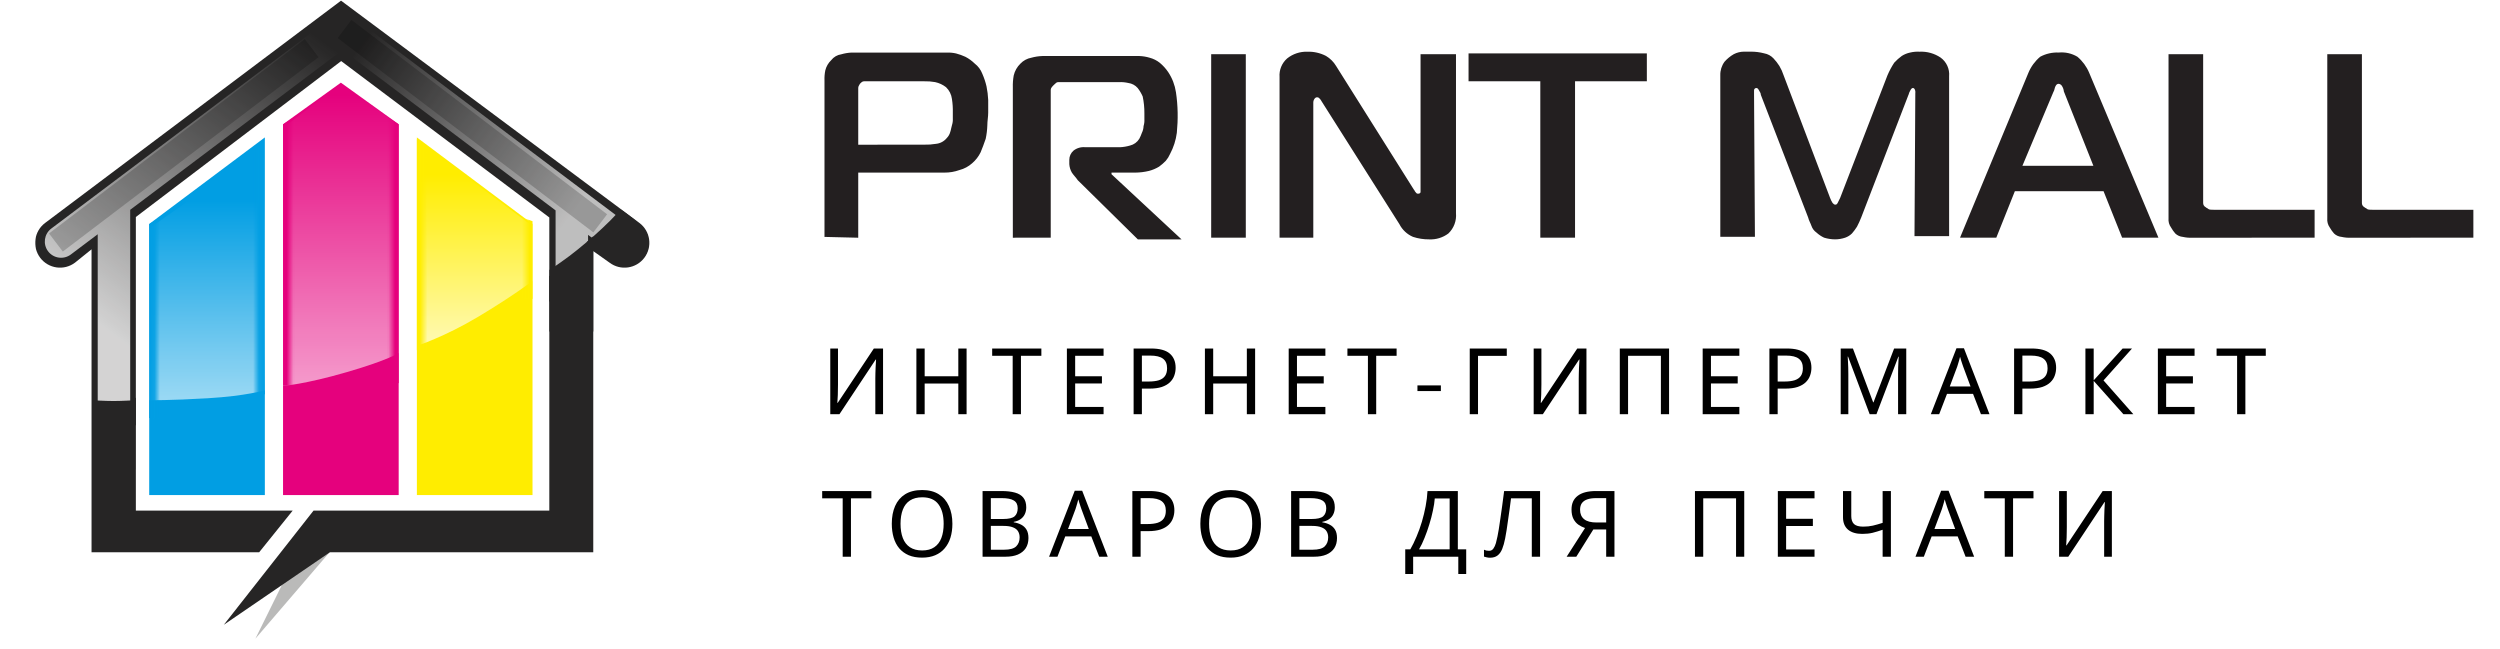 <svg width="7696" height="1999" viewBox="0 0 7696 1999" fill="none" xmlns="http://www.w3.org/2000/svg">
<mask id="mask0_4724_157" style="mask-type:luminance" maskUnits="userSpaceOnUse" x="108" y="0" width="7588" height="1999">
<path d="M7696 0H108.307V1998.14H7696V0Z" fill="white"/>
</mask>
<g mask="url(#mask0_4724_157)">
<g filter="url(#filter0_f_4724_157)">
<path d="M786.195 1966.09L969.29 1595.34L1055.54 1652.34L786.195 1966.09Z" fill="#BABAB9"/>
</g>
<path fill-rule="evenodd" clip-rule="evenodd" d="M1049.81 2L1968.39 686.305C2002.19 711.661 2009.03 759.605 1983.67 793.395C1958.31 827.185 1910.36 834.022 1876.57 808.666L1826.31 773V1700.11H1808.22H1690.99H1015.53L688.962 1923.37L965.286 1571.74H1690.99V669.433L1050.31 188L418.225 667.976V1571.74H901.09L797.817 1700.11H418.225H373.561H281.807V767.5L230.732 808.649C196.937 834.006 148.985 827.168 123.624 793.379C98.264 759.589 105.102 711.645 138.897 686.288L1049.81 2Z" fill="#262525"/>
<path fill-rule="evenodd" clip-rule="evenodd" d="M1938.33 669.695C1940.5 668.031 1943.55 668.182 1945.55 670.046L1973.02 695.771C1982.16 704.322 1982.48 718.71 1973.74 727.663L1914.98 787.825C1900.99 802.152 1878.43 803.581 1862.74 791.146L1827.68 763.351C1824.83 761.09 1824.87 756.759 1827.75 754.549L1938.33 669.695ZM289.82 1231.27L418.214 1224.64V1309.41H289.82V1231.27ZM1819.37 759.639C1769.12 796.616 1741.05 816.597 1690.98 849.991V928.125H1819.37V759.639Z" fill="#262525"/>
<path d="M887.129 1169.88C1017.02 1148.15 1089.14 1127.91 1222.07 1086.16V1320.57H887.129V1169.88Z" fill="#E60182"/>
<path d="M2555.91 1072.85H2579.68V1183.84C2579.68 1188.55 2579.59 1193.75 2579.4 1199.41C2579.4 1204.88 2579.3 1210.35 2579.12 1215.83C2578.93 1221.31 2578.65 1226.21 2578.27 1230.55C2578.08 1234.7 2577.89 1237.91 2577.7 1240.18H2578.84L2690.07 1072.85H2718.38V1275H2694.6V1165.15C2694.6 1160.05 2694.7 1154.58 2694.88 1148.73C2695.07 1142.69 2695.26 1136.93 2695.45 1131.46C2695.83 1125.79 2696.11 1120.8 2696.3 1116.45C2696.49 1112.11 2696.68 1108.9 2696.87 1106.82H2695.73L2584.21 1275H2555.91V1072.85ZM2975.55 1275H2950.07V1180.72H2846.48V1275H2821V1072.85H2846.48V1158.35H2950.07V1072.85H2975.55V1275ZM3142.89 1275H3117.42V1095.22H3054.3V1072.85H3205.73V1095.22H3142.89V1275ZM3397.25 1275H3284.32V1072.85H3397.25V1095.22H3309.79V1158.35H3392.16V1180.44H3309.79V1252.64H3397.25V1275ZM3543.21 1072.85C3569.63 1072.85 3588.88 1078.04 3600.95 1088.42C3613.02 1098.8 3619.07 1113.43 3619.07 1132.31C3619.07 1140.61 3617.65 1148.63 3614.82 1156.37C3612.18 1163.92 3607.74 1170.71 3601.52 1176.76C3595.29 1182.8 3586.98 1187.61 3576.61 1191.2C3566.23 1194.59 3553.5 1196.29 3538.4 1196.29H3515.19V1275H3489.71V1072.85H3543.21ZM3540.94 1094.65H3515.19V1174.49H3535.57C3548.4 1174.49 3559.06 1173.17 3567.55 1170.53C3576.04 1167.7 3582.37 1163.26 3586.51 1157.22C3590.66 1151.18 3592.74 1143.25 3592.74 1133.44C3592.74 1120.41 3588.59 1110.69 3580.29 1104.28C3571.98 1097.86 3558.87 1094.65 3540.94 1094.65ZM3863.76 1275H3838.28V1180.72H3734.69V1275H3709.21V1072.85H3734.69V1158.35H3838.28V1072.85H3863.76V1275ZM4080.06 1275H3967.12V1072.85H4080.06V1095.22H3992.6V1158.35H4074.97V1180.44H3992.6V1252.64H4080.06V1275ZM4236.49 1275H4211.01V1095.22H4147.89V1072.85H4299.32V1095.22H4236.49V1275ZM4435.6 1203.81H4363.45V1186.38H4435.6V1203.81ZM4638.5 1072.85V1095.5H4549.91V1275H4524.44V1072.85H4638.5ZM4721.27 1072.85H4745.05V1183.84C4745.05 1188.55 4744.95 1193.75 4744.77 1199.41C4744.77 1204.88 4744.67 1210.35 4744.48 1215.83C4744.3 1221.31 4744.02 1226.21 4743.64 1230.55C4743.45 1234.7 4743.26 1237.91 4743.07 1240.18H4744.2L4855.44 1072.85H4883.74V1275H4859.97V1165.15C4859.97 1160.05 4860.06 1154.58 4860.25 1148.73C4860.44 1142.69 4860.63 1136.93 4860.82 1131.46C4861.2 1125.79 4861.48 1120.8 4861.67 1116.45C4861.85 1112.11 4862.05 1108.9 4862.23 1106.82H4861.1L4749.58 1275H4721.27V1072.85ZM4986.37 1275V1072.85H5138.08V1275H5112.89V1095.22H5011.84V1275H4986.37ZM5354.46 1275H5241.52V1072.85H5354.46V1095.22H5267V1158.35H5349.36V1180.44H5267V1252.64H5354.46V1275ZM5500.41 1072.85C5526.83 1072.85 5546.08 1078.04 5558.16 1088.42C5570.23 1098.8 5576.27 1113.43 5576.27 1132.31C5576.27 1140.61 5574.86 1148.63 5572.02 1156.37C5569.38 1163.92 5564.95 1170.71 5558.72 1176.76C5552.49 1182.8 5544.19 1187.61 5533.81 1191.2C5523.44 1194.59 5510.7 1196.29 5495.6 1196.29H5472.39V1275H5446.92V1072.85H5500.41ZM5498.15 1094.65H5472.39V1174.49H5492.77C5505.61 1174.49 5516.26 1173.17 5524.76 1170.53C5533.25 1167.7 5539.57 1163.26 5543.72 1157.22C5547.87 1151.18 5549.95 1143.25 5549.95 1133.44C5549.95 1120.41 5545.8 1110.69 5537.49 1104.28C5529.19 1097.86 5516.08 1094.65 5498.15 1094.65ZM5755.57 1275L5689.05 1097.76H5687.92C5688.3 1101.54 5688.58 1106.36 5688.77 1112.2C5689.15 1118.05 5689.43 1124.48 5689.62 1131.46C5689.81 1138.25 5689.9 1145.23 5689.9 1152.41V1275H5666.41V1072.85H5704.05L5766.32 1238.48H5767.46L5830.86 1072.85H5868.22V1275H5843.03V1150.71C5843.03 1144.1 5843.13 1137.59 5843.31 1131.17C5843.51 1124.56 5843.79 1118.43 5844.16 1112.77C5844.54 1106.92 5844.83 1102.01 5845.01 1098.05H5843.88L5776.51 1275H5755.57ZM6098.12 1275L6073.78 1212.43H5993.68L5969.62 1275H5943.86L6022.83 1072H6045.76L6124.44 1275H6098.12ZM6043.49 1128.63C6042.93 1127.11 6041.99 1124.38 6040.66 1120.42C6039.34 1116.45 6038.03 1112.39 6036.7 1108.24C6035.57 1103.9 6034.63 1100.6 6033.87 1098.33C6032.93 1102.11 6031.89 1105.98 6030.76 1109.94C6029.82 1113.72 6028.77 1117.2 6027.64 1120.42C6026.7 1123.63 6025.85 1126.36 6025.09 1128.63L6002.17 1189.78H6066.14L6043.49 1128.63ZM6253.71 1072.85C6280.12 1072.85 6299.37 1078.04 6311.45 1088.42C6323.52 1098.8 6329.56 1113.43 6329.56 1132.31C6329.56 1140.61 6328.15 1148.63 6325.32 1156.37C6322.67 1163.92 6318.24 1170.71 6312.01 1176.76C6305.79 1182.8 6297.48 1187.61 6287.11 1191.2C6276.72 1194.59 6263.99 1196.29 6248.9 1196.29H6225.69V1275H6200.21V1072.85H6253.71ZM6251.44 1094.65H6225.69V1174.49H6246.06C6258.89 1174.49 6269.56 1173.17 6278.05 1170.53C6286.54 1167.7 6292.86 1163.26 6297.01 1157.22C6301.16 1151.18 6303.24 1143.25 6303.24 1133.44C6303.24 1120.41 6299.08 1110.69 6290.79 1104.28C6282.48 1097.86 6269.36 1094.65 6251.44 1094.65ZM6567.17 1275H6536.6L6445.22 1172.51V1275H6419.74V1072.85H6445.22V1170.81L6534.34 1072.85H6563.21L6475.46 1171.09L6567.17 1275ZM6755.76 1275H6642.78V1072.85H6755.76V1095.22H6668.26V1158.35H6750.67V1180.44H6668.26V1252.64H6755.76V1275ZM6912.16 1275H6886.69V1095.22H6823.53V1072.85H6975V1095.22H6912.16V1275ZM2619.59 1713.77H2594.12V1533.99H2531V1511.62H2682.43V1533.99H2619.59V1713.77ZM2931.84 1612.41C2931.84 1628.08 2929.85 1642.33 2925.89 1655.16C2921.93 1667.81 2915.98 1678.76 2908.06 1688.01C2900.32 1697.25 2890.6 1704.33 2878.91 1709.24C2867.39 1714.15 2854 1716.6 2838.71 1716.6C2822.86 1716.6 2809.08 1714.15 2797.39 1709.24C2785.69 1704.15 2775.97 1697.07 2768.23 1688.01C2760.49 1678.76 2754.74 1667.72 2750.97 1654.88C2747.19 1642.04 2745.31 1627.8 2745.31 1612.13C2745.31 1591.36 2748.7 1573.24 2755.5 1557.77C2762.29 1542.29 2772.57 1530.21 2786.35 1521.53C2800.31 1512.85 2817.86 1508.5 2839 1508.5C2859.18 1508.5 2876.16 1512.85 2889.94 1521.53C2903.72 1530.02 2914.09 1542.1 2921.08 1557.77C2928.24 1573.24 2931.84 1591.46 2931.84 1612.41ZM2772.2 1612.41C2772.2 1629.4 2774.55 1644.03 2779.27 1656.3C2783.99 1668.57 2791.25 1678 2801.07 1684.61C2811.06 1691.22 2823.61 1694.52 2838.71 1694.52C2854 1694.52 2866.45 1691.22 2876.08 1684.61C2885.88 1678 2893.15 1668.57 2897.87 1656.3C2902.58 1644.03 2904.95 1629.4 2904.95 1612.41C2904.95 1586.93 2899.66 1567.01 2889.1 1552.67C2878.53 1538.14 2861.83 1530.87 2839 1530.87C2823.71 1530.87 2811.06 1534.17 2801.07 1540.78C2791.25 1547.2 2783.99 1556.54 2779.27 1568.81C2774.55 1580.89 2772.2 1595.42 2772.2 1612.41ZM3082.48 1511.62C3099.28 1511.62 3113.33 1513.22 3124.65 1516.43C3136.17 1519.64 3144.75 1524.93 3150.41 1532.29C3156.27 1539.65 3159.19 1549.46 3159.19 1561.73C3159.19 1569.66 3157.68 1576.74 3154.66 1582.97C3151.83 1589.01 3147.49 1594.11 3141.64 1598.26C3135.98 1602.22 3129 1604.95 3120.69 1606.47V1607.88C3129.18 1609.2 3136.83 1611.66 3143.62 1615.24C3150.61 1618.83 3156.07 1623.92 3160.04 1630.53C3164 1637.14 3165.98 1645.72 3165.98 1656.3C3165.98 1668.57 3163.15 1679.04 3157.49 1687.72C3151.83 1696.22 3143.72 1702.73 3133.15 1707.26C3122.77 1711.6 3110.32 1713.77 3095.78 1713.77H3024.74V1511.62H3082.48ZM3087.58 1597.69C3104.94 1597.69 3116.83 1594.96 3123.24 1589.48C3129.66 1583.82 3132.86 1575.51 3132.86 1564.56C3132.86 1553.42 3128.9 1545.5 3120.98 1540.78C3113.24 1535.87 3100.79 1533.42 3083.61 1533.42H3050.21V1597.69H3087.58ZM3050.21 1618.92V1692.25H3090.97C3108.9 1692.25 3121.36 1688.76 3128.33 1681.78C3135.32 1674.8 3138.81 1665.64 3138.81 1654.31C3138.81 1647.14 3137.21 1640.91 3134 1635.63C3130.98 1630.35 3125.79 1626.29 3118.43 1623.45C3111.26 1620.44 3101.45 1618.92 3088.99 1618.92H3050.21ZM3383.76 1713.77L3359.41 1651.2H3279.31L3255.25 1713.77H3229.5L3308.47 1510.77H3331.39L3410.08 1713.77H3383.76ZM3329.13 1567.39C3328.56 1565.88 3327.62 1563.15 3326.3 1559.18C3324.98 1555.22 3323.65 1551.16 3322.34 1547.01C3321.2 1542.67 3320.26 1539.36 3319.5 1537.1C3318.56 1540.88 3317.52 1544.74 3316.39 1548.71C3315.44 1552.49 3314.41 1555.97 3313.28 1559.18C3312.33 1562.4 3311.48 1565.13 3310.73 1567.39L3287.8 1628.55H3351.77L3329.13 1567.39ZM3539.34 1511.62C3565.76 1511.62 3585 1516.81 3597.08 1527.19C3609.16 1537.57 3615.2 1552.2 3615.2 1571.08C3615.2 1579.38 3613.78 1587.4 3610.95 1595.14C3608.31 1602.69 3603.88 1609.48 3597.65 1615.53C3591.42 1621.57 3583.12 1626.38 3572.74 1629.97C3562.36 1633.36 3549.62 1635.06 3534.53 1635.06H3511.32V1713.77H3485.85V1511.62H3539.34ZM3537.08 1533.42H3511.32V1613.26H3531.7C3544.53 1613.26 3555.19 1611.94 3563.69 1609.3C3572.18 1606.47 3578.49 1602.03 3582.65 1595.99C3586.8 1589.95 3588.88 1582.02 3588.88 1572.21C3588.88 1559.18 3584.72 1549.46 3576.42 1543.05C3568.12 1536.63 3555 1533.42 3537.08 1533.42ZM3881.68 1612.41C3881.68 1628.08 3879.7 1642.33 3875.73 1655.16C3871.77 1667.81 3865.83 1678.76 3857.9 1688.01C3850.16 1697.25 3840.45 1704.33 3828.75 1709.24C3817.24 1714.15 3803.84 1716.6 3788.55 1716.6C3772.7 1716.6 3758.93 1714.15 3747.23 1709.24C3735.53 1704.15 3725.81 1697.07 3718.08 1688.01C3710.34 1678.76 3704.59 1667.72 3700.81 1654.88C3697.03 1642.04 3695.15 1627.8 3695.15 1612.13C3695.15 1591.36 3698.54 1573.24 3705.34 1557.77C3712.13 1542.29 3722.42 1530.21 3736.19 1521.53C3750.16 1512.85 3767.71 1508.5 3788.84 1508.5C3809.03 1508.5 3826.01 1512.85 3839.79 1521.53C3853.56 1530.02 3863.94 1542.1 3870.92 1557.77C3878.09 1573.24 3881.68 1591.46 3881.68 1612.41ZM3722.04 1612.41C3722.04 1629.4 3724.4 1644.03 3729.11 1656.3C3733.83 1668.57 3741.1 1678 3750.91 1684.61C3760.91 1691.22 3773.46 1694.52 3788.55 1694.52C3803.84 1694.52 3816.29 1691.22 3825.92 1684.61C3835.73 1678 3843 1668.57 3847.71 1656.3C3852.43 1644.03 3854.79 1629.4 3854.79 1612.41C3854.79 1586.93 3849.51 1567.01 3838.94 1552.67C3828.37 1538.14 3811.67 1530.87 3788.84 1530.87C3773.55 1530.87 3760.91 1534.17 3750.91 1540.78C3741.1 1547.2 3733.83 1556.54 3729.11 1568.81C3724.4 1580.89 3722.04 1595.42 3722.04 1612.41ZM4032.33 1511.62C4049.12 1511.62 4063.18 1513.22 4074.5 1516.43C4086.01 1519.64 4094.6 1524.93 4100.26 1532.29C4106.11 1539.65 4109.04 1549.46 4109.04 1561.73C4109.04 1569.66 4107.52 1576.74 4104.51 1582.97C4101.68 1589.01 4097.33 1594.11 4091.49 1598.26C4085.83 1602.22 4078.84 1604.95 4070.54 1606.47V1607.88C4079.03 1609.2 4086.68 1611.66 4093.47 1615.24C4100.45 1618.83 4105.92 1623.92 4109.88 1630.53C4113.85 1637.14 4115.83 1645.72 4115.83 1656.3C4115.83 1668.57 4113 1679.04 4107.34 1687.72C4101.68 1696.22 4093.56 1702.73 4083 1707.26C4072.61 1711.6 4060.16 1713.77 4045.63 1713.77H3974.59V1511.62H4032.33ZM4037.42 1597.69C4054.78 1597.69 4066.67 1594.96 4073.09 1589.48C4079.5 1583.82 4082.71 1575.51 4082.71 1564.56C4082.71 1553.42 4078.75 1545.5 4070.82 1540.78C4063.09 1535.87 4050.63 1533.42 4033.46 1533.42H4000.06V1597.69H4037.42ZM4000.06 1618.92V1692.25H4040.82C4058.74 1692.25 4071.2 1688.76 4078.18 1681.78C4085.16 1674.8 4088.66 1665.64 4088.66 1654.31C4088.66 1647.14 4087.05 1640.91 4083.84 1635.63C4080.82 1630.35 4075.64 1626.29 4068.28 1623.45C4061.1 1620.44 4051.29 1618.92 4038.84 1618.92H4000.06ZM4487.8 1511.62V1691.12H4513.56V1767H4489.22V1713.77H4350.24V1767H4325.9V1691.12H4341.47C4348.26 1679.42 4354.68 1666.3 4360.71 1651.77C4366.94 1637.23 4372.42 1622.04 4377.13 1606.18C4381.85 1590.14 4385.72 1574.09 4388.73 1558.05C4391.76 1542.01 4393.64 1526.53 4394.4 1511.62H4487.8ZM4416.76 1534.55C4416 1545.5 4414.12 1557.87 4411.1 1571.64C4408.26 1585.42 4404.59 1599.57 4400.06 1614.11C4395.72 1628.45 4390.81 1642.33 4385.34 1655.73C4380.06 1669.13 4374.4 1680.93 4368.36 1691.12H4462.61V1534.55H4416.76ZM4740.97 1713.77H4715.49V1533.99H4651.52C4650.2 1544.36 4648.78 1555.32 4647.28 1566.83C4645.77 1578.15 4644.16 1589.38 4642.47 1600.52C4640.95 1611.66 4639.44 1622.14 4637.94 1631.95C4636.43 1641.76 4634.91 1650.35 4633.41 1657.71C4630.95 1670.36 4627.93 1681.12 4624.35 1689.99C4620.76 1698.86 4615.95 1705.56 4609.92 1710.09C4604.06 1714.62 4596.33 1716.89 4586.71 1716.89C4583.5 1716.89 4580.2 1716.51 4576.8 1715.75C4573.59 1715.19 4570.76 1714.44 4568.31 1713.49V1692.25C4570.38 1693.2 4572.74 1694.05 4575.38 1694.8C4578.02 1695.37 4580.85 1695.65 4583.88 1695.65C4589.54 1695.65 4593.97 1693.39 4597.18 1688.86C4600.57 1684.14 4603.21 1678.38 4605.1 1671.59C4606.99 1664.6 4608.59 1657.71 4609.92 1650.92C4611.05 1645.44 4612.37 1638.18 4613.88 1629.12C4615.38 1619.87 4616.99 1609.11 4618.69 1596.84C4620.57 1584.57 4622.46 1571.26 4624.35 1556.92C4626.42 1542.38 4628.4 1527.29 4630.3 1511.62H4740.97V1713.77ZM4904.85 1629.97L4852.49 1713.77H4822.77L4879.38 1625.44C4872.2 1622.98 4865.41 1619.59 4859 1615.24C4852.77 1610.9 4847.68 1604.95 4843.71 1597.41C4839.75 1589.86 4837.77 1580.14 4837.77 1568.24C4837.77 1549.94 4844.08 1535.97 4856.73 1526.34C4869.37 1516.53 4888.24 1511.62 4913.34 1511.62H4969.95V1713.77H4944.48V1629.97H4904.85ZM4913.91 1533.42C4903.15 1533.42 4894.09 1534.65 4886.74 1537.1C4879.38 1539.55 4873.72 1543.43 4869.75 1548.71C4865.98 1553.99 4864.09 1560.88 4864.09 1569.38C4864.09 1581.83 4868.24 1591.46 4876.55 1598.26C4884.84 1605.05 4897.68 1608.45 4915.04 1608.45H4944.48V1533.42H4913.91ZM5217.75 1713.77V1511.62H5369.46V1713.77H5344.27V1533.99H5243.22V1713.77H5217.75ZM5585.84 1713.77H5472.9V1511.62H5585.84V1533.99H5498.38V1597.12H5580.74V1619.21H5498.38V1691.4H5585.84V1713.77ZM5820.95 1713.77H5795.48V1630.82C5784.54 1634.59 5774.25 1637.71 5764.63 1640.16C5755.19 1642.42 5744.63 1643.56 5732.92 1643.56C5714.06 1643.56 5699.43 1639.21 5689.05 1630.53C5678.68 1621.66 5673.49 1608.92 5673.49 1592.31V1511.62H5698.96V1588.63C5698.96 1599.57 5701.79 1607.78 5707.45 1613.26C5713.3 1618.54 5722.64 1621.19 5735.47 1621.19C5746.61 1621.19 5756.6 1620.15 5765.48 1618.07C5774.35 1616 5784.34 1613.16 5795.48 1609.58V1511.62H5820.95V1713.77ZM6050.86 1713.77L6026.52 1651.2H5946.42L5922.36 1713.77H5896.6L5975.57 1510.77H5998.5L6077.18 1713.77H6050.86ZM5996.23 1567.39C5995.67 1565.88 5994.72 1563.15 5993.4 1559.18C5992.08 1555.22 5990.76 1551.16 5989.44 1547.01C5988.31 1542.67 5987.36 1539.36 5986.61 1537.1C5985.66 1540.88 5984.63 1544.74 5983.49 1548.71C5982.55 1552.49 5981.51 1555.97 5980.38 1559.18C5979.43 1562.4 5978.59 1565.13 5977.83 1567.39L5954.91 1628.55H6018.88L5996.23 1567.39ZM6197.01 1713.77H6171.53V1533.99H6108.42V1511.62H6259.85V1533.99H6197.01V1713.77ZM6338.72 1511.62H6362.49V1622.6C6362.49 1627.32 6362.41 1632.51 6362.24 1638.18C6362.24 1643.65 6362.08 1649.12 6361.92 1654.6C6361.76 1660.07 6361.44 1664.98 6361.08 1669.32C6360.89 1673.47 6360.71 1676.68 6360.51 1678.95H6361.68L6472.87 1511.62H6501.18V1713.77H6477.4V1603.92C6477.4 1598.82 6477.48 1593.35 6477.73 1587.5C6477.89 1581.45 6478.05 1575.7 6478.29 1570.23C6478.62 1564.56 6478.94 1559.56 6479.1 1555.22C6479.26 1550.88 6479.51 1547.67 6479.67 1545.59H6478.54L6367.02 1713.77H6338.72V1511.62Z" fill="black"/>
</g>
<path d="M459.307 689.5L815.307 423V1524H459.307V689.5Z" fill="#019EE3"/>
<path d="M1639.31 689.5L1283.31 423V1524H1639.31V689.5Z" fill="#FFED00"/>
<path d="M1227.31 382.5L1049.31 254.5L871.307 382.5V1524H1227.31V382.5Z" fill="#E5017D"/>
<path d="M459.307 702.977L815.307 453.5V1201.5C815.307 1201.5 757.307 1218.92 640.307 1225.92C523.307 1232.92 459.307 1232 459.307 1232V702.977Z" fill="url(#paint0_linear_4724_157)" fill-opacity="0.6"/>
<path d="M1283.31 430.5L1639.31 696V865C1639.31 865 1577.81 912 1472.31 975C1366.81 1038 1283.31 1064.5 1283.31 1064.5V430.5Z" fill="url(#paint1_linear_4724_157)" fill-opacity="0.7"/>
<path d="M871.307 393.5L1050.81 256.5L1227.31 385.5V1086.5C1227.31 1086.5 1198.31 1107.58 1067.81 1145.5C937.307 1183.42 871.307 1188 871.307 1188V393.5Z" fill="url(#paint2_linear_4724_157)" fill-opacity="0.6"/>
<path d="M492.307 669.5L459.307 690V1287H492.307V669.5Z" fill="url(#paint3_linear_4724_157)"/>
<path d="M1312.31 447.393L1283.31 429V1078H1316.31L1312.31 447.393Z" fill="url(#paint4_linear_4724_157)"/>
<path d="M1604.31 669L1639.31 680.898V920L1604.31 920V669Z" fill="url(#paint5_linear_4724_157)"/>
<path d="M779.307 471L811.807 430.5L815.307 1214H779.307V471Z" fill="url(#paint6_linear_4724_157)"/>
<path d="M1191.31 358L1227.31 383V1179.5H1191.31V358Z" fill="url(#paint7_linear_4724_157)"/>
<path d="M907.307 360L871.307 383V1187.5H907.307V360Z" fill="url(#paint8_linear_4724_157)"/>
<g filter="url(#filter1_f_4724_157)">
<path d="M157.892 703.566C135.831 720.175 131.411 751.523 148.02 773.584C164.629 795.645 195.977 800.065 218.038 783.456L157.892 703.566ZM300.807 1349.5C300.807 1377.11 323.193 1399.5 350.807 1399.5C378.421 1399.5 400.807 1377.11 400.807 1349.5L300.807 1349.5ZM187.965 743.511L218.038 783.456L1046.9 159.438L1016.83 119.493L986.758 79.547L157.892 703.566L187.965 743.511ZM350.807 1349.5L400.807 1349.5L400.805 634.996L350.805 634.997L300.805 634.997L300.807 1349.5L350.807 1349.5Z" fill="url(#paint9_linear_4724_157)" fill-opacity="0.8"/>
</g>
<g filter="url(#filter2_f_4724_157)">
<path d="M1953.3 705.48C1975.36 722.089 1979.78 753.437 1963.17 775.498C1946.56 797.559 1915.21 801.978 1893.15 785.369L1953.3 705.48ZM1810.32 841.184C1810.32 868.798 1787.93 891.185 1760.32 891.187C1732.71 891.188 1710.32 868.803 1710.32 841.189L1810.32 841.184ZM1923.23 745.424L1893.15 785.369L1071.74 166.933L1101.81 126.989L1131.89 87.044L1953.3 705.48L1923.23 745.424ZM1760.32 841.187L1710.32 841.189L1710.31 622.765L1760.31 622.762L1810.31 622.76L1810.32 841.184L1760.32 841.187Z" fill="url(#paint10_linear_4724_157)" fill-opacity="0.7"/>
</g>
<path d="M1691.31 831C1691.31 831 1716.81 815 1752.31 788.5C1787.81 762 1826.31 727.5 1826.31 727.5V1020.5H1691.31V831Z" fill="#262525"/>
<path d="M1806.29 745.022C1806.29 745.022 1818.81 735.5 1855.31 701.5C1891.81 667.5 1910.31 644.5 1910.31 644.5C1910.31 644.5 1986.86 695 1994.31 727.502C2009.31 793.002 1953.3 821.597 1917.81 821.5C1882.31 821.403 1806.29 745.022 1806.29 745.022Z" fill="#262525"/>
<path d="M283.307 1232C283.307 1232 323.818 1234.5 349.807 1234.5C375.795 1234.5 416.307 1232 416.307 1232V1445H283.307V1232Z" fill="#262525"/>
<g filter="url(#filter3_f_4724_157)">
<line x1="172.128" y1="746.473" x2="959.372" y2="148.136" stroke="black" stroke-opacity="0.2" stroke-width="70"/>
</g>
<g filter="url(#filter4_f_4724_157)">
<line y1="-35" x2="988.818" y2="-35" transform="matrix(-0.796 -0.605 -0.605 0.796 1826.55 715.338)" stroke="black" stroke-opacity="0.2" stroke-width="70"/>
</g>
<path d="M2641.99 731.652V531.343H2906.93C2922.86 531.497 2938.68 528.818 2953.67 523.432C2968.15 519.692 2981.52 512.535 2992.67 502.559C3003.57 493.247 3012.44 481.787 3018.73 468.894C3023.94 455.933 3029.15 442.971 3034.36 427.317C3037.28 413.637 3038.97 399.722 3039.4 385.74C3039.4 372.611 3042.09 359.65 3042.09 346.689V307.637C3041.44 293.608 3039.7 279.651 3036.88 265.892C3033.79 252.554 3029.46 239.535 3023.94 227.008C3019.21 214.598 3011.12 203.755 3000.57 195.7C2992.08 187.354 2982.39 180.319 2971.82 174.827C2962.61 170.587 2953.05 167.152 2943.25 164.559C2933.88 162.435 2924.27 161.53 2914.67 161.866H2621.15C2610.61 162.378 2600.17 164.13 2590.05 167.084C2577.65 168.822 2566.43 175.347 2558.78 185.263C2549.88 193.761 2543.58 204.621 2540.62 216.572C2538.53 226.813 2537.69 237.269 2538.1 247.712V729.295L2641.99 731.82V731.652ZM2641.99 445.496V270.942C2641.99 265.724 2644.52 263.199 2647.21 257.98C2652.42 252.762 2654.94 250.237 2660.15 250.237H2845.07C2856.33 249.922 2867.6 250.768 2878.69 252.762C2890.93 255.377 2902.43 260.728 2912.31 268.417C2922.36 278.09 2928.77 290.928 2930.47 304.775C2932.63 318.58 2933.53 332.552 2933.16 346.52V364.699C2933.58 371.764 2932.67 378.846 2930.47 385.572C2927.95 393.315 2927.95 398.533 2925.26 406.276C2923.44 413.197 2919.85 419.522 2914.84 424.624C2910.73 429.751 2905.64 434.001 2899.86 437.124C2894.09 440.246 2887.75 442.177 2881.21 442.803C2869.22 444.816 2857.06 445.662 2844.9 445.328L2641.99 445.496ZM3128 731.652H3234.58V276.16C3234.58 270.942 3239.79 265.724 3245 260.674C3250.21 255.624 3252.74 252.762 3257.95 252.762H3444.88C3454.49 252.427 3464.09 253.332 3473.46 255.456C3484.62 256.916 3494.85 262.427 3502.21 270.942C3508.44 278.952 3513.64 287.719 3517.68 297.032C3521.3 314.129 3523.04 331.569 3522.89 349.045V367.225C3523.31 374.277 3522.45 381.348 3520.37 388.097C3520.15 395.348 3518.37 402.468 3515.15 408.969C3512.99 415.223 3510.35 421.3 3507.25 427.149C3504.1 432.342 3499.95 436.859 3495.05 440.441C3490.14 444.023 3484.58 446.599 3478.67 448.021C3468.55 450.996 3458.11 452.748 3447.57 453.24H3341.16C3328.11 451.831 3315.02 455.575 3304.68 463.676C3300.57 467.211 3297.28 471.605 3295.04 476.548C3292.81 481.492 3291.68 486.865 3291.74 492.291V505.252C3292.3 514.448 3295 523.384 3299.64 531.343C3304.68 539.086 3312.58 546.829 3317.79 554.74L3502.71 736.87H3637.2L3421.69 536.393V531.343H3495.32C3509.37 531.185 3523.35 529.435 3537.01 526.125C3547.96 523.297 3558.44 518.873 3568.11 512.995C3575.59 507.575 3582.57 501.491 3588.95 494.816C3594.27 488.53 3598.63 481.498 3601.9 473.944C3612.69 453.715 3619.75 431.705 3622.74 408.969C3624.79 388.219 3625.63 367.368 3625.27 346.52C3624.87 325.613 3623.13 304.754 3620.05 284.071C3616.77 261.858 3608.62 240.648 3596.18 221.959C3588.94 211.247 3580.23 201.613 3570.29 193.343C3561.06 186.022 3550.42 180.692 3539.03 177.689C3528.86 174.646 3518.36 172.893 3507.76 172.47H3208.52C3197.15 172.914 3185.87 174.665 3174.9 177.689C3162.05 180.033 3150.28 186.398 3141.28 195.868C3131.03 205.803 3123.85 218.484 3120.6 232.395C3118.46 244.389 3117.56 256.573 3117.91 268.753V731.988L3128 731.652ZM3835.07 731.652V166.916H3728.49V731.652H3835.07ZM4476.91 166.916H4373.02V591.099C4373.02 593.792 4370.33 596.317 4365.28 596.317C4360.24 596.317 4360.07 593.792 4357.38 591.099C4354.69 588.406 4354.86 585.881 4352.17 583.356L4113.12 203.274C4105.46 190.439 4094.71 179.732 4081.85 172.134C4064.2 163.056 4044.53 158.598 4024.69 159.173C4002.11 158.454 3980.01 165.792 3962.33 179.877C3954.26 186.948 3947.96 195.8 3943.9 205.733C3939.85 215.666 3938.15 226.407 3938.96 237.108V731.652H4042.85V315.211C4042.96 310.402 4044.81 305.796 4048.06 302.25C4049.09 301.234 4050.34 300.464 4051.7 299.997C4053.07 299.531 4054.53 299.38 4055.96 299.557C4057.98 299.769 4059.84 300.73 4061.17 302.25C4064.38 305.213 4067.01 308.753 4068.91 312.687L4307.96 690.075C4316.88 707.564 4331.63 721.379 4349.65 729.127C4365.6 734.365 4382.29 736.979 4399.07 736.87C4420.48 738.015 4441.61 731.579 4458.75 718.69C4467.08 710.704 4473.5 700.944 4477.55 690.133C4481.59 679.323 4483.15 667.739 4482.12 656.241V166.916H4476.91ZM4848.6 731.652V250.237H5069.66V164.391H4520.79V250.237H4741.68V731.652H4848.6ZM5875.24 291.814C5876.33 287.259 5878.09 282.891 5880.46 278.853C5883.14 273.635 5885.67 270.942 5888.36 270.942C5891.05 270.942 5890.88 270.942 5893.57 273.635C5895.87 277.536 5896.76 282.114 5896.09 286.596L5893.57 726.939H6000.15V234.583C6001.1 223.604 5999.2 212.566 5994.63 202.539C5990.07 192.512 5982.99 183.836 5974.09 177.352C5954.94 164.401 5932.11 158.022 5909.03 159.173C5899.44 158.647 5889.81 159.497 5880.46 161.698C5871.27 163.593 5862.5 167.128 5854.57 172.134C5846.09 178.28 5838.26 185.274 5831.2 193.006C5823.11 205.319 5816.13 218.332 5810.35 231.89L5664.77 609.11L5657.04 624.764C5654.35 629.982 5651.83 629.983 5649.14 629.983C5646.45 629.983 5643.92 627.457 5641.4 624.764C5638.23 619.865 5635.63 614.612 5633.67 609.11L5490.61 231.722C5487.39 221.722 5483.05 212.122 5477.66 203.106C5472.37 194.744 5466.29 186.909 5459.51 179.709C5451.9 171.6 5441.87 166.169 5430.93 164.223C5417.32 160.656 5403.3 158.902 5389.24 159.004H5368.56C5357.68 159.089 5346.96 161.742 5337.29 166.747C5326.55 172.922 5316.89 180.827 5308.71 190.145C5299.92 202.185 5295.37 216.809 5295.77 231.722V728.958H5402.35L5399.66 289.289V278.853C5399.53 277.797 5399.64 276.725 5399.98 275.716C5400.32 274.708 5400.88 273.789 5401.62 273.029C5402.36 272.268 5403.27 271.685 5404.27 271.324C5405.27 270.963 5406.34 270.832 5407.4 270.942C5410.08 270.942 5412.61 273.635 5415.3 278.853C5417.99 284.071 5420.51 286.596 5420.51 291.814L5566.09 669.203C5568.61 679.639 5573.82 687.382 5576.34 695.293C5579.21 703.694 5584.69 710.952 5591.98 715.997C5598.9 722.405 5606.79 727.688 5615.35 731.652C5626.25 734.997 5637.57 736.754 5648.97 736.87C5659.6 736.814 5670.16 735.053 5680.24 731.652C5688.05 728.923 5695.17 724.497 5701.08 718.69C5706.78 712.153 5711.95 705.174 5716.55 697.818C5721.43 688.521 5725.8 678.969 5729.66 669.203L5875.08 291.814H5875.24ZM6033.77 731.652H6145.4L6202.55 588.574H6475.56L6532.72 731.652H6644.51L6431.35 224.147C6423.37 204.98 6410.92 188.009 6395.04 174.659C6377.78 164.379 6357.71 159.841 6337.71 161.698C6317.84 160.786 6298.09 165.264 6280.56 174.659C6264.67 188.009 6252.22 204.98 6244.24 224.147L6033.77 731.652ZM6322.25 281.378C6324.77 276.16 6324.77 270.942 6327.46 265.724C6330.15 260.505 6332.67 257.98 6337.71 257.98C6339.95 258.329 6342.06 259.216 6343.88 260.565C6345.69 261.914 6347.15 263.684 6348.14 265.724C6351.06 270.468 6352.84 275.826 6353.35 281.378L6444.29 510.47H6225.75L6321.91 281.378H6322.25ZM7125.31 731.652V645.805H6815.98C6808.25 645.805 6800.52 645.805 6797.83 643.112C6795.14 640.419 6792.62 640.587 6790.1 637.894C6787.68 636.71 6785.66 634.861 6784.26 632.565C6782.86 630.27 6782.14 627.622 6782.19 624.933V166.916H6675.61V671.896C6674.61 682.086 6677.42 692.286 6683.51 700.511C6687.18 707.061 6691.52 713.211 6696.46 718.859C6702.85 724.881 6711.08 728.559 6719.83 729.295C6729.2 731.385 6738.81 732.234 6748.4 731.82L7125.31 731.652ZM7614 731.652V645.805H7304.68C7296.95 645.805 7289.04 645.805 7286.52 643.112C7284 640.419 7281.31 640.587 7278.62 637.894C7276.24 636.686 7274.25 634.827 7272.88 632.533C7271.51 630.239 7270.82 627.604 7270.89 624.933V166.916H7164.31V671.896C7163.35 682.056 7166.1 692.221 7172.04 700.511C7175.76 707.069 7180.15 713.219 7185.15 718.859C7191.54 724.881 7199.78 728.559 7208.52 729.295C7217.89 731.385 7227.5 732.234 7237.1 731.82L7614 731.652Z" fill="#231F20"/>
<defs>
<filter id="filter0_f_4724_157" x="782.195" y="1591.34" width="277.346" height="378.744" filterUnits="userSpaceOnUse" color-interpolation-filters="sRGB">
<feFlood flood-opacity="0" result="BackgroundImageFix"/>
<feBlend mode="normal" in="SourceGraphic" in2="BackgroundImageFix" result="shape"/>
<feGaussianBlur stdDeviation="2" result="effect1_foregroundBlur_4724_157"/>
</filter>
<filter id="filter1_f_4724_157" x="122.963" y="64.547" width="938.941" height="1349.95" filterUnits="userSpaceOnUse" color-interpolation-filters="sRGB">
<feFlood flood-opacity="0" result="BackgroundImageFix"/>
<feBlend mode="normal" in="SourceGraphic" in2="BackgroundImageFix" result="shape"/>
<feGaussianBlur stdDeviation="7.5" result="effect1_foregroundBlur_4724_157"/>
</filter>
<filter id="filter2_f_4724_157" x="1056.74" y="72.045" width="931.49" height="834.143" filterUnits="userSpaceOnUse" color-interpolation-filters="sRGB">
<feFlood flood-opacity="0" result="BackgroundImageFix"/>
<feBlend mode="normal" in="SourceGraphic" in2="BackgroundImageFix" result="shape"/>
<feGaussianBlur stdDeviation="7.5" result="effect1_foregroundBlur_4724_157"/>
</filter>
<filter id="filter3_f_4724_157" x="90.949" y="60.27" width="949.602" height="774.068" filterUnits="userSpaceOnUse" color-interpolation-filters="sRGB">
<feFlood flood-opacity="0" result="BackgroundImageFix"/>
<feBlend mode="normal" in="SourceGraphic" in2="BackgroundImageFix" result="shape"/>
<feGaussianBlur stdDeviation="30" result="effect1_foregroundBlur_4724_157"/>
</filter>
<filter id="filter4_f_4724_157" x="979.307" y="1.27" width="949.602" height="774.068" filterUnits="userSpaceOnUse" color-interpolation-filters="sRGB">
<feFlood flood-opacity="0" result="BackgroundImageFix"/>
<feBlend mode="normal" in="SourceGraphic" in2="BackgroundImageFix" result="shape"/>
<feGaussianBlur stdDeviation="30" result="effect1_foregroundBlur_4724_157"/>
</filter>
<linearGradient id="paint0_linear_4724_157" x1="637.307" y1="615" x2="637.307" y2="1225.92" gradientUnits="userSpaceOnUse">
<stop stop-color="white" stop-opacity="0"/>
<stop offset="1" stop-color="white"/>
</linearGradient>
<linearGradient id="paint1_linear_4724_157" x1="1461.31" y1="538.476" x2="1461.31" y2="1061.42" gradientUnits="userSpaceOnUse">
<stop stop-color="white" stop-opacity="0"/>
<stop offset="1" stop-color="white"/>
</linearGradient>
<linearGradient id="paint2_linear_4724_157" x1="1049.31" y1="291.5" x2="1049.31" y2="1183.42" gradientUnits="userSpaceOnUse">
<stop stop-color="white" stop-opacity="0"/>
<stop offset="1" stop-color="white"/>
</linearGradient>
<linearGradient id="paint3_linear_4724_157" x1="459.307" y1="1062.5" x2="491.619" y2="1062.5" gradientUnits="userSpaceOnUse">
<stop stop-color="#019EE3"/>
<stop offset="0.52" stop-color="#019EE3" stop-opacity="0.88"/>
<stop offset="1" stop-color="#019FE3" stop-opacity="0.05"/>
</linearGradient>
<linearGradient id="paint4_linear_4724_157" x1="1283.31" y1="1094" x2="1316.31" y2="1094" gradientUnits="userSpaceOnUse">
<stop stop-color="#FFED00"/>
<stop offset="0.286" stop-color="#FFED00"/>
<stop offset="1" stop-color="#FFEF00" stop-opacity="0"/>
</linearGradient>
<linearGradient id="paint5_linear_4724_157" x1="1639.31" y1="925.895" x2="1606.31" y2="925.895" gradientUnits="userSpaceOnUse">
<stop stop-color="#FFED00"/>
<stop offset="0.286" stop-color="#FFED00"/>
<stop offset="1" stop-color="#FFEF00" stop-opacity="0"/>
</linearGradient>
<linearGradient id="paint6_linear_4724_157" x1="815.307" y1="934.597" x2="780.057" y2="934.597" gradientUnits="userSpaceOnUse">
<stop stop-color="#019EE3"/>
<stop offset="0.52" stop-color="#019EE3" stop-opacity="0.88"/>
<stop offset="1" stop-color="#019FE3" stop-opacity="0.05"/>
</linearGradient>
<linearGradient id="paint7_linear_4724_157" x1="1227.31" y1="900.099" x2="1192.06" y2="900.099" gradientUnits="userSpaceOnUse">
<stop stop-color="#E5017D"/>
<stop offset="0.317" stop-color="#E5017D"/>
<stop offset="0.9" stop-color="#E5017D" stop-opacity="0.04"/>
</linearGradient>
<linearGradient id="paint8_linear_4724_157" x1="871.307" y1="908.099" x2="906.557" y2="908.099" gradientUnits="userSpaceOnUse">
<stop stop-color="#E5017D"/>
<stop offset="0.317" stop-color="#E5017D"/>
<stop offset="0.9" stop-color="#E5017D" stop-opacity="0.04"/>
</linearGradient>
<linearGradient id="paint9_linear_4724_157" x1="246.807" y1="1185.5" x2="1023.84" y2="130.497" gradientUnits="userSpaceOnUse">
<stop stop-color="white"/>
<stop offset="0.139" stop-color="white"/>
<stop offset="0.323" stop-color="white" stop-opacity="0.784"/>
<stop offset="0.989" stop-color="white" stop-opacity="0"/>
</linearGradient>
<linearGradient id="paint10_linear_4724_157" x1="1922.92" y1="745.832" x2="1096.55" y2="138.07" gradientUnits="userSpaceOnUse">
<stop stop-color="white"/>
<stop offset="0.18" stop-color="white"/>
<stop offset="0.989" stop-color="white" stop-opacity="0"/>
</linearGradient>
</defs>
</svg>
